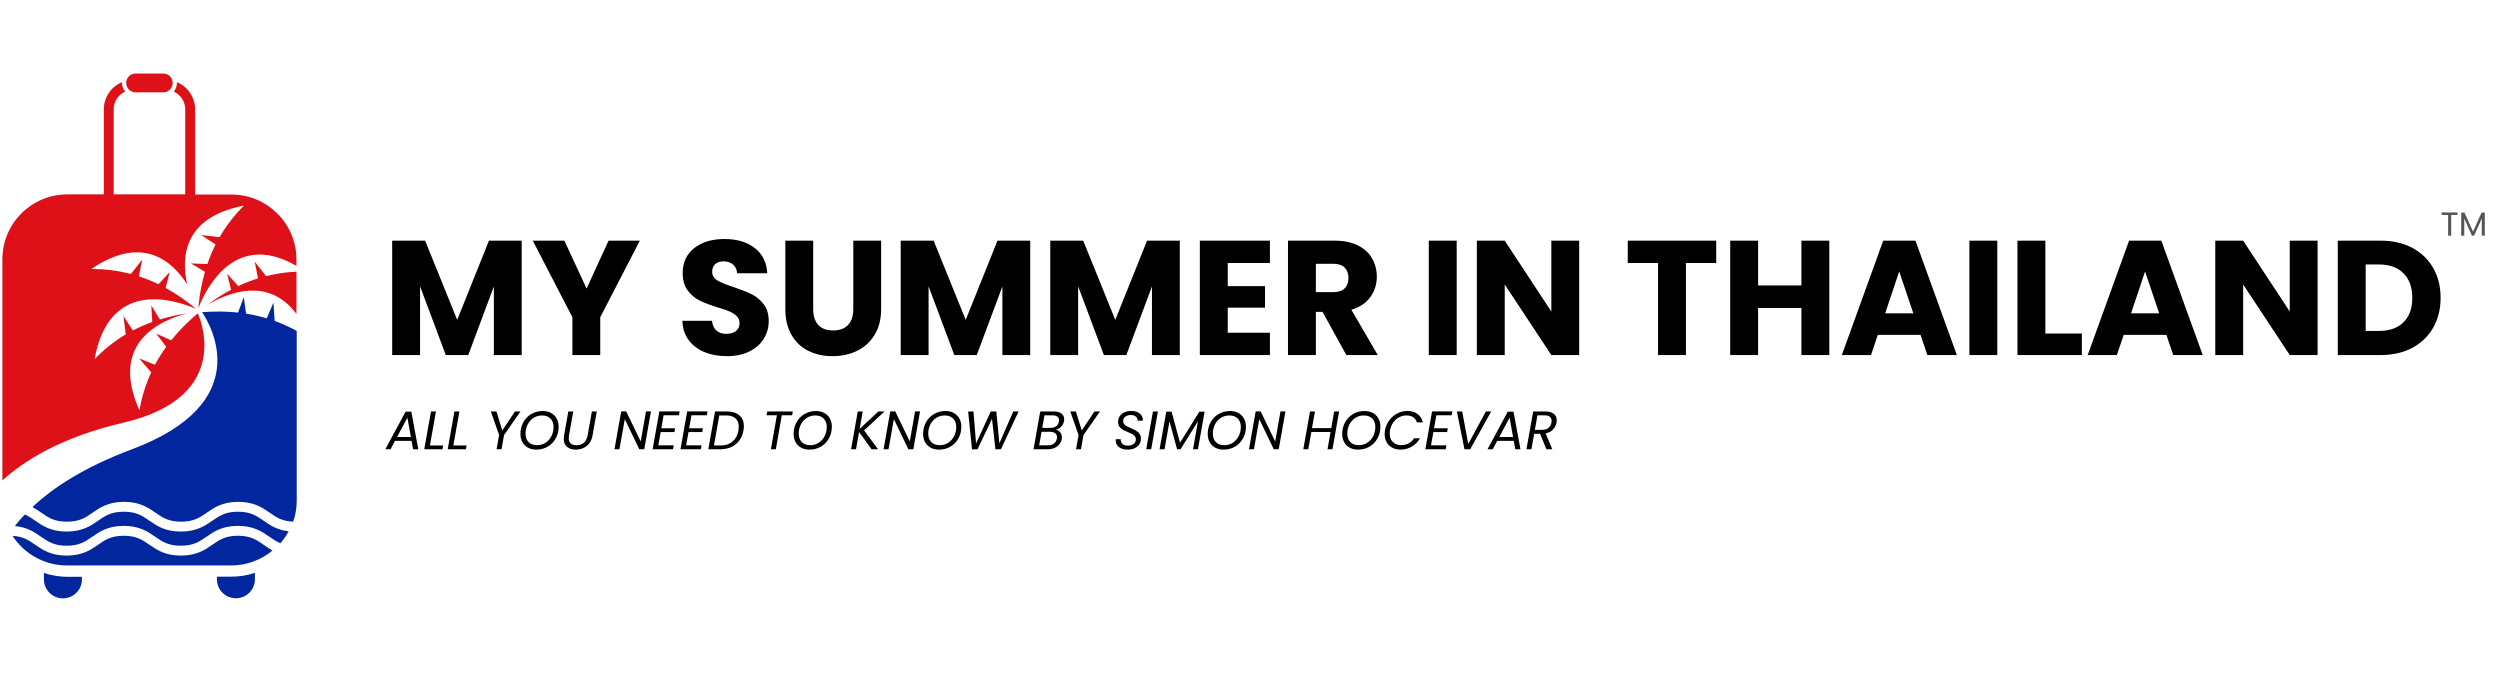 <svg xmlns="http://www.w3.org/2000/svg" xmlns:xlink="http://www.w3.org/1999/xlink" width="1300" viewBox="0 0 974.88 262.5" height="350" preserveAspectRatio="xMidYMid meet"><defs><g></g><clipPath id="3106920165"><path d="M 80 102 L 115.93 102 L 115.93 123 L 80 123 Z M 80 102 " clip-rule="nonzero"></path></clipPath><clipPath id="4fa9cdc503"><path d="M 0.867 32 L 115.93 32 L 115.93 188 L 0.867 188 Z M 0.867 32 " clip-rule="nonzero"></path></clipPath><clipPath id="70af5e385e"><path d="M 12 115 L 115.93 115 L 115.93 204 L 12 204 Z M 12 115 " clip-rule="nonzero"></path></clipPath><clipPath id="c39b71ebb2"><path d="M 49 28.645 L 68 28.645 L 68 37 L 49 37 Z M 49 28.645 " clip-rule="nonzero"></path></clipPath><clipPath id="e23cbf4ce3"><path d="M 17 223 L 32 223 L 32 233.453 L 17 233.453 Z M 17 223 " clip-rule="nonzero"></path></clipPath><clipPath id="f0b53121bb"><path d="M 84 223 L 100 223 L 100 233.453 L 84 233.453 Z M 84 223 " clip-rule="nonzero"></path></clipPath></defs><g clip-path="url(#3106920165)"><path fill="#de1018" d="M 115.559 122.445 L 115.559 105.953 C 111.633 106.133 107.672 106.68 103.715 107.695 L 99.281 102.027 L 100.555 108.566 C 98.012 109.367 95.43 110.348 92.852 111.582 L 88.527 106.785 L 90.055 113 C 86.965 114.633 83.879 116.598 80.754 118.922 C 88.457 114.344 104.512 107.551 115.559 122.445 Z M 115.559 122.445 " fill-opacity="1" fill-rule="nonzero"></path></g><g clip-path="url(#4fa9cdc503)"><path fill="#de1018" d="M 77.086 122.191 C 73.016 125.641 69.566 129.129 66.695 132.727 L 60.844 130.109 L 64.77 135.234 C 63.098 137.559 61.645 139.883 60.375 142.242 L 54.16 139.773 L 58.922 145.188 C 56.668 150.055 55.215 154.996 54.305 160.008 C 42.391 133.379 62.844 124.77 73.051 122.191 C 69.203 122.773 65.605 123.57 62.297 124.59 L 58.957 119.141 L 59.32 125.57 C 56.633 126.551 54.125 127.641 51.762 128.875 L 48.094 123.281 L 48.965 130.402 C 44.352 133.16 40.355 136.43 36.832 140.062 C 42.465 108.496 68.219 116.922 76.176 120.375 C 76.141 120.336 76.141 120.266 76.105 120.191 C 72.215 116.996 68.367 114.418 64.551 112.309 L 66.113 106.098 L 61.754 110.855 C 59.176 109.621 56.633 108.605 54.09 107.77 L 55.434 101.23 L 50.965 106.859 C 45.77 105.48 40.648 104.898 35.562 104.898 C 55.324 91.492 66.984 101.555 72.941 110.93 C 70.508 100.102 71.598 84.699 95.066 80.195 C 91.473 83.789 88.273 87.824 85.586 92.473 L 78.43 91.676 L 84.023 95.344 C 82.824 97.742 81.734 100.246 80.828 102.973 L 74.359 102.719 L 79.883 105.988 C 78.684 110.164 77.773 114.742 77.301 119.758 C 77.34 119.828 77.34 119.867 77.375 119.938 C 80.426 112.238 91.688 89.859 115.559 103.699 L 115.559 101.23 C 115.559 87.242 104.223 75.871 90.199 75.871 L 76.031 75.871 L 76.031 42.629 C 76.031 37.871 73.09 33.766 68.945 32.059 C 68.945 32.133 68.945 32.242 68.945 32.312 C 68.945 33.621 68.473 34.785 67.711 35.727 C 70.328 36.926 72.18 39.578 72.18 42.629 L 72.18 75.797 L 44.281 75.797 L 44.281 42.629 C 44.281 39.543 46.098 36.926 48.75 35.727 C 47.984 34.82 47.512 33.621 47.512 32.312 C 47.512 32.242 47.512 32.133 47.512 32.059 C 43.371 33.766 40.43 37.871 40.43 42.629 L 40.43 75.797 L 26.262 75.797 C 12.203 75.797 0.867 87.133 0.867 101.156 L 0.867 187.363 C 9.004 179.953 23.535 170.543 47.914 164.875 C 92.488 154.598 77.086 122.191 77.086 122.191 Z M 77.086 122.191 " fill-opacity="1" fill-rule="nonzero"></path></g><path fill="#02269e" d="M 102.77 203.094 C 100.043 201.207 97.719 199.57 92.742 199.57 C 87.801 199.57 85.441 201.207 82.715 203.094 C 79.883 205.055 76.648 207.309 70.473 207.309 C 64.297 207.309 61.102 205.055 58.23 203.094 C 55.504 201.207 53.18 199.57 48.203 199.57 C 43.262 199.57 40.902 201.207 38.176 203.094 C 35.344 205.055 32.109 207.309 25.934 207.309 C 19.758 207.309 16.562 205.055 13.691 203.094 C 12.348 202.148 11.113 201.277 9.586 200.66 C 8.133 202.188 6.859 203.711 5.734 205.164 C 10.602 205.602 13.398 207.562 15.906 209.309 C 18.633 211.195 20.957 212.832 25.934 212.832 C 30.91 212.832 33.234 211.195 35.961 209.309 C 38.793 207.344 42.027 205.094 48.203 205.094 C 54.379 205.094 57.574 207.344 60.445 209.309 C 63.172 211.195 65.496 212.832 70.473 212.832 C 75.414 212.832 77.773 211.195 80.5 209.309 C 83.332 207.344 86.566 205.094 92.742 205.094 C 98.918 205.094 102.113 207.344 104.984 209.309 C 106.402 210.289 107.672 211.195 109.309 211.852 C 110.543 210.434 111.633 208.871 112.504 207.199 C 107.926 206.691 105.203 204.801 102.77 203.094 Z M 102.77 203.094 " fill-opacity="1" fill-rule="nonzero"></path><g clip-path="url(#70af5e385e)"><path fill="#02269e" d="M 107.055 125.168 L 106.582 118.012 L 103.969 124.152 C 101.426 123.391 98.738 122.773 95.902 122.301 L 95.031 115.906 L 92.777 121.898 C 88.457 121.426 83.77 121.355 78.754 121.754 C 82.387 127.168 99.645 157.176 51.363 175.23 C 32.727 182.207 20.559 190.234 12.602 197.754 C 13.871 198.445 15 199.207 16.016 199.934 C 18.742 201.824 21.066 203.457 26.043 203.457 C 31.02 203.457 33.344 201.824 36.07 199.934 C 38.902 197.973 42.137 195.719 48.312 195.719 C 54.488 195.719 57.684 197.973 60.555 199.934 C 63.281 201.824 65.605 203.457 70.582 203.457 C 75.523 203.457 77.883 201.824 80.609 199.934 C 83.441 197.973 86.676 195.719 92.852 195.719 C 99.027 195.719 102.223 197.973 105.094 199.934 C 107.637 201.715 109.891 203.277 114.285 203.457 C 115.195 200.879 115.664 198.082 115.664 195.176 L 115.664 129.055 C 112.867 127.566 110.07 126.258 107.055 125.168 Z M 107.055 125.168 " fill-opacity="1" fill-rule="nonzero"></path></g><path fill="#02269e" d="M 102.77 212.469 C 100.043 210.578 97.719 208.945 92.742 208.945 C 87.801 208.945 85.441 210.578 82.715 212.469 C 79.883 214.43 76.648 216.68 70.473 216.68 C 64.297 216.68 61.102 214.43 58.23 212.469 C 55.504 210.578 53.18 208.945 48.203 208.945 C 43.262 208.945 40.902 210.578 38.176 212.469 C 35.344 214.43 32.109 216.68 25.934 216.68 C 19.758 216.68 16.562 214.43 13.691 212.469 C 11.184 210.723 9.004 209.199 4.828 208.98 C 9.332 215.918 17.18 220.531 26.078 220.531 L 90.055 220.531 C 96.195 220.531 101.824 218.352 106.184 214.719 C 105.02 214.031 103.859 213.23 102.77 212.469 Z M 102.77 212.469 " fill-opacity="1" fill-rule="nonzero"></path><g clip-path="url(#c39b71ebb2)"><path fill="#de1018" d="M 52.816 36.02 L 63.605 36.02 C 65.641 36.02 67.277 34.383 67.277 32.348 C 67.277 30.316 65.641 28.68 63.605 28.68 L 52.816 28.68 C 50.781 28.68 49.148 30.316 49.148 32.348 C 49.148 34.348 50.781 36.02 52.816 36.02 Z M 52.816 36.02 " fill-opacity="1" fill-rule="nonzero"></path></g><g clip-path="url(#e23cbf4ce3)"><path fill="#02269e" d="M 17.07 223.438 L 17.07 225.945 C 17.07 230.051 20.375 233.355 24.48 233.355 C 28.586 233.355 31.891 230.051 31.891 225.945 L 31.891 224.965 L 26.223 224.965 C 23.027 224.93 19.938 224.418 17.07 223.438 Z M 17.07 223.438 " fill-opacity="1" fill-rule="nonzero"></path></g><g clip-path="url(#f0b53121bb)"><path fill="#02269e" d="M 84.531 224.93 L 84.531 225.91 C 84.531 230.016 87.836 233.32 91.941 233.32 C 96.047 233.32 99.355 230.016 99.355 225.91 L 99.355 223.402 C 96.484 224.383 93.395 224.891 90.199 224.891 L 84.531 224.891 Z M 84.531 224.93 " fill-opacity="1" fill-rule="nonzero"></path></g><g fill="#000000" fill-opacity="1"><g transform="translate(148.951, 138.468)"><g><path d="M 54.453 -44.609 L 54.453 0 L 43.594 0 L 43.594 -26.75 L 33.609 0 L 24.844 0 L 14.812 -26.812 L 14.812 0 L 3.938 0 L 3.938 -44.609 L 16.781 -44.609 L 29.297 -13.719 L 41.688 -44.609 Z M 54.453 -44.609 "></path></g></g></g><g fill="#000000" fill-opacity="1"><g transform="translate(207.285, 138.468)"><g><path d="M 42.188 -44.609 L 26.75 -14.75 L 26.75 0 L 15.891 0 L 15.891 -14.75 L 0.438 -44.609 L 12.766 -44.609 L 21.422 -25.922 L 30 -44.609 Z M 42.188 -44.609 "></path></g></g></g><g fill="#000000" fill-opacity="1"><g transform="translate(249.923, 138.468)"><g></g></g></g><g fill="#000000" fill-opacity="1"><g transform="translate(263.395, 138.468)"><g><path d="M 20.078 0.438 C 16.816 0.438 13.895 -0.086 11.312 -1.141 C 8.727 -2.203 6.66 -3.77 5.109 -5.844 C 3.566 -7.914 2.754 -10.414 2.672 -13.344 L 14.234 -13.344 C 14.398 -11.688 14.969 -10.426 15.938 -9.562 C 16.914 -8.695 18.191 -8.266 19.766 -8.266 C 21.367 -8.266 22.633 -8.633 23.562 -9.375 C 24.5 -10.113 24.969 -11.141 24.969 -12.453 C 24.969 -13.555 24.598 -14.469 23.859 -15.188 C 23.117 -15.906 22.207 -16.5 21.125 -16.969 C 20.051 -17.438 18.516 -17.969 16.516 -18.562 C 13.641 -19.445 11.289 -20.332 9.469 -21.219 C 7.645 -22.113 6.078 -23.426 4.766 -25.156 C 3.453 -26.895 2.797 -29.164 2.797 -31.969 C 2.797 -36.113 4.297 -39.363 7.297 -41.719 C 10.305 -44.07 14.227 -45.25 19.062 -45.25 C 23.977 -45.25 27.938 -44.07 30.938 -41.719 C 33.945 -39.363 35.562 -36.094 35.781 -31.906 L 24.016 -31.906 C 23.93 -33.344 23.398 -34.473 22.422 -35.297 C 21.453 -36.129 20.207 -36.547 18.688 -36.547 C 17.375 -36.547 16.312 -36.191 15.5 -35.484 C 14.695 -34.785 14.297 -33.781 14.297 -32.469 C 14.297 -31.031 14.973 -29.906 16.328 -29.094 C 17.68 -28.289 19.801 -27.426 22.688 -26.5 C 25.562 -25.52 27.898 -24.586 29.703 -23.703 C 31.504 -22.816 33.062 -21.523 34.375 -19.828 C 35.688 -18.129 36.344 -15.945 36.344 -13.281 C 36.344 -10.738 35.695 -8.426 34.406 -6.344 C 33.113 -4.27 31.238 -2.617 28.781 -1.391 C 26.32 -0.172 23.422 0.438 20.078 0.438 Z M 20.078 0.438 "></path></g></g></g><g fill="#000000" fill-opacity="1"><g transform="translate(302.475, 138.468)"><g><path d="M 14.609 -44.609 L 14.609 -17.922 C 14.609 -15.254 15.266 -13.195 16.578 -11.75 C 17.898 -10.312 19.832 -9.594 22.375 -9.594 C 24.914 -9.594 26.863 -10.312 28.219 -11.75 C 29.57 -13.195 30.25 -15.254 30.25 -17.922 L 30.25 -44.609 L 41.109 -44.609 L 41.109 -17.984 C 41.109 -14.004 40.258 -10.633 38.562 -7.875 C 36.875 -5.125 34.598 -3.051 31.734 -1.656 C 28.879 -0.258 25.691 0.438 22.172 0.438 C 18.66 0.438 15.516 -0.25 12.734 -1.625 C 9.961 -3 7.77 -5.07 6.156 -7.844 C 4.551 -10.625 3.75 -14.004 3.75 -17.984 L 3.75 -44.609 Z M 14.609 -44.609 "></path></g></g></g><g fill="#000000" fill-opacity="1"><g transform="translate(347.273, 138.468)"><g><path d="M 54.453 -44.609 L 54.453 0 L 43.594 0 L 43.594 -26.75 L 33.609 0 L 24.844 0 L 14.812 -26.812 L 14.812 0 L 3.938 0 L 3.938 -44.609 L 16.781 -44.609 L 29.297 -13.719 L 41.688 -44.609 Z M 54.453 -44.609 "></path></g></g></g><g fill="#000000" fill-opacity="1"><g transform="translate(405.607, 138.468)"><g><path d="M 54.453 -44.609 L 54.453 0 L 43.594 0 L 43.594 -26.75 L 33.609 0 L 24.844 0 L 14.812 -26.812 L 14.812 0 L 3.938 0 L 3.938 -44.609 L 16.781 -44.609 L 29.297 -13.719 L 41.688 -44.609 Z M 54.453 -44.609 "></path></g></g></g><g fill="#000000" fill-opacity="1"><g transform="translate(463.941, 138.468)"><g><path d="M 14.812 -35.906 L 14.812 -26.875 L 29.359 -26.875 L 29.359 -18.484 L 14.812 -18.484 L 14.812 -8.703 L 31.266 -8.703 L 31.266 0 L 3.938 0 L 3.938 -44.609 L 31.266 -44.609 L 31.266 -35.906 Z M 14.812 -35.906 "></path></g></g></g><g fill="#000000" fill-opacity="1"><g transform="translate(498.318, 138.468)"><g><path d="M 26.688 0 L 17.406 -16.844 L 14.812 -16.844 L 14.812 0 L 3.938 0 L 3.938 -44.609 L 22.172 -44.609 C 25.691 -44.609 28.691 -43.992 31.172 -42.766 C 33.648 -41.535 35.504 -39.848 36.734 -37.703 C 37.961 -35.566 38.578 -33.188 38.578 -30.562 C 38.578 -27.602 37.738 -24.957 36.062 -22.625 C 34.383 -20.289 31.914 -18.641 28.656 -17.672 L 38.953 0 Z M 14.812 -24.531 L 21.547 -24.531 C 23.535 -24.531 25.023 -25.016 26.016 -25.984 C 27.016 -26.961 27.516 -28.344 27.516 -30.125 C 27.516 -31.812 27.016 -33.145 26.016 -34.125 C 25.023 -35.102 23.535 -35.594 21.547 -35.594 L 14.812 -35.594 Z M 14.812 -24.531 "></path></g></g></g><g fill="#000000" fill-opacity="1"><g transform="translate(539.749, 138.468)"><g></g></g></g><g fill="#000000" fill-opacity="1"><g transform="translate(553.231, 138.468)"><g><path d="M 14.812 -44.609 L 14.812 0 L 3.938 0 L 3.938 -44.609 Z M 14.812 -44.609 "></path></g></g></g><g fill="#000000" fill-opacity="1"><g transform="translate(571.976, 138.468)"><g><path d="M 43.844 0 L 32.984 0 L 14.812 -27.516 L 14.812 0 L 3.938 0 L 3.938 -44.609 L 14.812 -44.609 L 32.984 -16.969 L 32.984 -44.609 L 43.844 -44.609 Z M 43.844 0 "></path></g></g></g><g fill="#000000" fill-opacity="1"><g transform="translate(619.762, 138.468)"><g></g></g></g><g fill="#000000" fill-opacity="1"><g transform="translate(633.233, 138.468)"><g><path d="M 36.031 -44.609 L 36.031 -35.906 L 24.219 -35.906 L 24.219 0 L 13.344 0 L 13.344 -35.906 L 1.531 -35.906 L 1.531 -44.609 Z M 36.031 -44.609 "></path></g></g></g><g fill="#000000" fill-opacity="1"><g transform="translate(670.788, 138.468)"><g><path d="M 42.578 -44.609 L 42.578 0 L 31.703 0 L 31.703 -18.359 L 14.812 -18.359 L 14.812 0 L 3.938 0 L 3.938 -44.609 L 14.812 -44.609 L 14.812 -27.141 L 31.703 -27.141 L 31.703 -44.609 Z M 42.578 -44.609 "></path></g></g></g><g fill="#000000" fill-opacity="1"><g transform="translate(717.239, 138.468)"><g><path d="M 31.703 -7.875 L 15.062 -7.875 L 12.391 0 L 1.016 0 L 17.156 -44.609 L 29.734 -44.609 L 45.875 0 L 34.375 0 Z M 28.906 -16.266 L 23.391 -32.594 L 17.922 -16.266 Z M 28.906 -16.266 "></path></g></g></g><g fill="#000000" fill-opacity="1"><g transform="translate(764.071, 138.468)"><g><path d="M 14.812 -44.609 L 14.812 0 L 3.938 0 L 3.938 -44.609 Z M 14.812 -44.609 "></path></g></g></g><g fill="#000000" fill-opacity="1"><g transform="translate(782.816, 138.468)"><g><path d="M 14.812 -8.391 L 29.047 -8.391 L 29.047 0 L 3.938 0 L 3.938 -44.609 L 14.812 -44.609 Z M 14.812 -8.391 "></path></g></g></g><g fill="#000000" fill-opacity="1"><g transform="translate(813.127, 138.468)"><g><path d="M 31.703 -7.875 L 15.062 -7.875 L 12.391 0 L 1.016 0 L 17.156 -44.609 L 29.734 -44.609 L 45.875 0 L 34.375 0 Z M 28.906 -16.266 L 23.391 -32.594 L 17.922 -16.266 Z M 28.906 -16.266 "></path></g></g></g><g fill="#000000" fill-opacity="1"><g transform="translate(859.959, 138.468)"><g><path d="M 43.844 0 L 32.984 0 L 14.812 -27.516 L 14.812 0 L 3.938 0 L 3.938 -44.609 L 14.812 -44.609 L 32.984 -16.969 L 32.984 -44.609 L 43.844 -44.609 Z M 43.844 0 "></path></g></g></g><g fill="#000000" fill-opacity="1"><g transform="translate(907.745, 138.468)"><g><path d="M 20.656 -44.609 C 25.352 -44.609 29.457 -43.676 32.969 -41.812 C 36.488 -39.945 39.211 -37.328 41.141 -33.953 C 43.066 -30.586 44.031 -26.707 44.031 -22.312 C 44.031 -17.945 43.066 -14.066 41.141 -10.672 C 39.211 -7.285 36.477 -4.66 32.938 -2.797 C 29.406 -0.93 25.312 0 20.656 0 L 3.938 0 L 3.938 -44.609 Z M 19.953 -9.406 C 24.066 -9.406 27.266 -10.523 29.547 -12.766 C 31.836 -15.016 32.984 -18.195 32.984 -22.312 C 32.984 -26.414 31.836 -29.609 29.547 -31.891 C 27.266 -34.18 24.066 -35.328 19.953 -35.328 L 14.812 -35.328 L 14.812 -9.406 Z M 19.953 -9.406 "></path></g></g></g><g fill="#000000" fill-opacity="1"><g transform="translate(150.588, 175.216)"><g><path d="M 9.859 -3.281 L 3.406 -3.281 L 1.656 0 L -0.375 0 L 7.531 -14.672 L 9.766 -14.672 L 12.484 0 L 10.453 0 Z M 9.594 -4.781 L 8.234 -12.328 L 4.219 -4.781 Z M 9.594 -4.781 "></path></g></g></g><g fill="#000000" fill-opacity="1"><g transform="translate(164.854, 175.216)"><g><path d="M 2.75 -1.484 L 7.922 -1.484 L 7.641 0 L 0.547 0 L 3.172 -14.75 L 5.109 -14.75 Z M 2.75 -1.484 "></path></g></g></g><g fill="#000000" fill-opacity="1"><g transform="translate(173.998, 175.216)"><g><path d="M 2.75 -1.484 L 7.922 -1.484 L 7.641 0 L 0.547 0 L 3.172 -14.75 L 5.109 -14.75 Z M 2.75 -1.484 "></path></g></g></g><g fill="#000000" fill-opacity="1"><g transform="translate(183.141, 175.216)"><g></g></g></g><g fill="#000000" fill-opacity="1"><g transform="translate(189.449, 175.216)"><g><path d="M 13.5 -14.75 L 7.078 -5.562 L 6.078 0 L 4.156 0 L 5.141 -5.562 L 1.922 -14.75 L 4.094 -14.75 L 6.391 -7.328 L 11.328 -14.75 Z M 13.5 -14.75 "></path></g></g></g><g fill="#000000" fill-opacity="1"><g transform="translate(201.81, 175.216)"><g><path d="M 7.281 0.141 C 6.051 0.141 4.969 -0.113 4.031 -0.625 C 3.102 -1.133 2.379 -1.852 1.859 -2.781 C 1.348 -3.719 1.094 -4.785 1.094 -5.984 C 1.094 -7.648 1.469 -9.164 2.219 -10.531 C 2.977 -11.895 4.02 -12.969 5.344 -13.75 C 6.676 -14.531 8.16 -14.922 9.797 -14.922 C 11.047 -14.922 12.141 -14.66 13.078 -14.141 C 14.016 -13.629 14.734 -12.91 15.234 -11.984 C 15.742 -11.066 16 -10.008 16 -8.812 C 16 -7.125 15.617 -5.598 14.859 -4.234 C 14.109 -2.879 13.07 -1.812 11.75 -1.031 C 10.426 -0.25 8.938 0.141 7.281 0.141 Z M 7.562 -1.594 C 8.801 -1.594 9.91 -1.91 10.891 -2.547 C 11.867 -3.191 12.633 -4.055 13.188 -5.141 C 13.738 -6.234 14.016 -7.414 14.016 -8.688 C 14.016 -10.082 13.613 -11.18 12.812 -11.984 C 12.008 -12.785 10.914 -13.188 9.531 -13.188 C 8.289 -13.188 7.176 -12.863 6.188 -12.219 C 5.207 -11.582 4.445 -10.723 3.906 -9.641 C 3.363 -8.566 3.094 -7.395 3.094 -6.125 C 3.094 -4.719 3.488 -3.609 4.281 -2.797 C 5.082 -1.992 6.176 -1.594 7.562 -1.594 Z M 7.562 -1.594 "></path></g></g></g><g fill="#000000" fill-opacity="1"><g transform="translate(218.446, 175.216)"><g><path d="M 5.062 -14.75 L 3.406 -5.438 C 3.332 -5.02 3.297 -4.676 3.297 -4.406 C 3.297 -3.445 3.562 -2.734 4.094 -2.266 C 4.633 -1.797 5.383 -1.562 6.344 -1.562 C 7.488 -1.562 8.438 -1.883 9.188 -2.531 C 9.938 -3.176 10.43 -4.145 10.672 -5.438 L 12.328 -14.75 L 14.25 -14.75 L 12.594 -5.438 C 12.383 -4.207 11.957 -3.172 11.312 -2.328 C 10.676 -1.492 9.895 -0.875 8.969 -0.469 C 8.051 -0.062 7.07 0.141 6.031 0.141 C 4.633 0.141 3.504 -0.219 2.641 -0.938 C 1.785 -1.656 1.359 -2.711 1.359 -4.109 C 1.359 -4.535 1.398 -4.977 1.484 -5.438 L 3.141 -14.75 Z M 5.062 -14.75 "></path></g></g></g><g fill="#000000" fill-opacity="1"><g transform="translate(232.733, 175.216)"><g></g></g></g><g fill="#000000" fill-opacity="1"><g transform="translate(239.04, 175.216)"><g><path d="M 12.156 0 L 10.219 0 L 4.578 -11.75 L 2.484 0 L 0.547 0 L 3.172 -14.781 L 5.109 -14.781 L 10.781 -3.047 L 12.844 -14.781 L 14.781 -14.781 Z M 12.156 0 "></path></g></g></g><g fill="#000000" fill-opacity="1"><g transform="translate(253.92, 175.216)"><g><path d="M 4.828 -13.25 L 3.938 -8.188 L 9.297 -8.188 L 9.047 -6.719 L 3.688 -6.719 L 2.75 -1.531 L 8.766 -1.531 L 8.484 0 L 0.547 0 L 3.172 -14.781 L 11.094 -14.781 L 10.812 -13.25 Z M 4.828 -13.25 "></path></g></g></g><g fill="#000000" fill-opacity="1"><g transform="translate(264.778, 175.216)"><g><path d="M 4.828 -13.25 L 3.938 -8.188 L 9.297 -8.188 L 9.047 -6.719 L 3.688 -6.719 L 2.75 -1.531 L 8.766 -1.531 L 8.484 0 L 0.547 0 L 3.172 -14.781 L 11.094 -14.781 L 10.812 -13.25 Z M 4.828 -13.25 "></path></g></g></g><g fill="#000000" fill-opacity="1"><g transform="translate(275.636, 175.216)"><g><path d="M 7.766 -14.75 C 9.867 -14.75 11.504 -14.238 12.672 -13.219 C 13.836 -12.207 14.422 -10.801 14.422 -9 C 14.422 -8.438 14.367 -7.883 14.266 -7.344 C 14.004 -5.832 13.457 -4.52 12.625 -3.406 C 11.801 -2.301 10.75 -1.457 9.469 -0.875 C 8.195 -0.289 6.754 0 5.141 0 L 0.547 0 L 3.172 -14.75 Z M 5.422 -1.484 C 7.305 -1.484 8.844 -2 10.031 -3.031 C 11.219 -4.07 11.973 -5.508 12.297 -7.344 C 12.379 -7.852 12.422 -8.332 12.422 -8.781 C 12.422 -10.176 12.004 -11.258 11.172 -12.031 C 10.336 -12.801 9.113 -13.188 7.5 -13.188 L 4.828 -13.188 L 2.75 -1.484 Z M 5.422 -1.484 "></path></g></g></g><g fill="#000000" fill-opacity="1"><g transform="translate(290.6, 175.216)"><g></g></g></g><g fill="#000000" fill-opacity="1"><g transform="translate(296.907, 175.216)"><g><path d="M 12.234 -14.75 L 11.969 -13.25 L 7.938 -13.25 L 5.609 0 L 3.688 0 L 6.016 -13.25 L 1.984 -13.25 L 2.266 -14.75 Z M 12.234 -14.75 "></path></g></g></g><g fill="#000000" fill-opacity="1"><g transform="translate(308.358, 175.216)"><g><path d="M 7.281 0.141 C 6.051 0.141 4.969 -0.113 4.031 -0.625 C 3.102 -1.133 2.379 -1.852 1.859 -2.781 C 1.348 -3.719 1.094 -4.785 1.094 -5.984 C 1.094 -7.648 1.469 -9.164 2.219 -10.531 C 2.977 -11.895 4.02 -12.969 5.344 -13.75 C 6.676 -14.531 8.16 -14.922 9.797 -14.922 C 11.047 -14.922 12.141 -14.66 13.078 -14.141 C 14.016 -13.629 14.734 -12.91 15.234 -11.984 C 15.742 -11.066 16 -10.008 16 -8.812 C 16 -7.125 15.617 -5.598 14.859 -4.234 C 14.109 -2.879 13.07 -1.812 11.75 -1.031 C 10.426 -0.25 8.938 0.141 7.281 0.141 Z M 7.562 -1.594 C 8.801 -1.594 9.91 -1.91 10.891 -2.547 C 11.867 -3.191 12.633 -4.055 13.188 -5.141 C 13.738 -6.234 14.016 -7.414 14.016 -8.688 C 14.016 -10.082 13.613 -11.18 12.812 -11.984 C 12.008 -12.785 10.914 -13.188 9.531 -13.188 C 8.289 -13.188 7.176 -12.863 6.188 -12.219 C 5.207 -11.582 4.445 -10.723 3.906 -9.641 C 3.363 -8.566 3.094 -7.395 3.094 -6.125 C 3.094 -4.719 3.488 -3.609 4.281 -2.797 C 5.082 -1.992 6.176 -1.594 7.562 -1.594 Z M 7.562 -1.594 "></path></g></g></g><g fill="#000000" fill-opacity="1"><g transform="translate(324.994, 175.216)"><g></g></g></g><g fill="#000000" fill-opacity="1"><g transform="translate(331.302, 175.216)"><g><path d="M 5.625 -7.375 L 11.078 0 L 8.547 0 L 3.688 -6.734 L 2.484 0 L 0.547 0 L 3.172 -14.75 L 5.109 -14.75 L 3.891 -7.938 L 11.203 -14.75 L 13.609 -14.75 Z M 5.625 -7.375 "></path></g></g></g><g fill="#000000" fill-opacity="1"><g transform="translate(343.98, 175.216)"><g><path d="M 12.156 0 L 10.219 0 L 4.578 -11.75 L 2.484 0 L 0.547 0 L 3.172 -14.781 L 5.109 -14.781 L 10.781 -3.047 L 12.844 -14.781 L 14.781 -14.781 Z M 12.156 0 "></path></g></g></g><g fill="#000000" fill-opacity="1"><g transform="translate(358.859, 175.216)"><g><path d="M 7.281 0.141 C 6.051 0.141 4.969 -0.113 4.031 -0.625 C 3.102 -1.133 2.379 -1.852 1.859 -2.781 C 1.348 -3.719 1.094 -4.785 1.094 -5.984 C 1.094 -7.648 1.469 -9.164 2.219 -10.531 C 2.977 -11.895 4.02 -12.969 5.344 -13.75 C 6.676 -14.531 8.16 -14.922 9.797 -14.922 C 11.047 -14.922 12.141 -14.66 13.078 -14.141 C 14.016 -13.629 14.734 -12.91 15.234 -11.984 C 15.742 -11.066 16 -10.008 16 -8.812 C 16 -7.125 15.617 -5.598 14.859 -4.234 C 14.109 -2.879 13.07 -1.812 11.75 -1.031 C 10.426 -0.25 8.938 0.141 7.281 0.141 Z M 7.562 -1.594 C 8.801 -1.594 9.91 -1.91 10.891 -2.547 C 11.867 -3.191 12.633 -4.055 13.188 -5.141 C 13.738 -6.234 14.016 -7.414 14.016 -8.688 C 14.016 -10.082 13.613 -11.18 12.812 -11.984 C 12.008 -12.785 10.914 -13.188 9.531 -13.188 C 8.289 -13.188 7.176 -12.863 6.188 -12.219 C 5.207 -11.582 4.445 -10.723 3.906 -9.641 C 3.363 -8.566 3.094 -7.395 3.094 -6.125 C 3.094 -4.719 3.488 -3.609 4.281 -2.797 C 5.082 -1.992 6.176 -1.594 7.562 -1.594 Z M 7.562 -1.594 "></path></g></g></g><g fill="#000000" fill-opacity="1"><g transform="translate(375.496, 175.216)"><g><path d="M 21.703 -14.75 L 14.812 0 L 12.656 0 L 11.328 -11.875 L 5.688 0 L 3.531 0.016 L 2.016 -14.75 L 4.094 -14.75 L 5.109 -2.281 L 10.844 -14.75 L 13.016 -14.75 L 14.203 -2.328 L 19.625 -14.75 Z M 21.703 -14.75 "></path></g></g></g><g fill="#000000" fill-opacity="1"><g transform="translate(396.153, 175.216)"><g></g></g></g><g fill="#000000" fill-opacity="1"><g transform="translate(402.461, 175.216)"><g><path d="M 12.453 -11.016 C 12.297 -10.141 11.93 -9.414 11.359 -8.844 C 10.785 -8.27 10.086 -7.852 9.266 -7.594 C 9.961 -7.488 10.531 -7.156 10.969 -6.594 C 11.406 -6.039 11.625 -5.379 11.625 -4.609 C 11.625 -4.391 11.602 -4.172 11.562 -3.953 C 11.438 -3.211 11.129 -2.539 10.641 -1.938 C 10.148 -1.332 9.508 -0.859 8.719 -0.516 C 7.926 -0.172 7.039 0 6.062 0 L 0.547 0 L 3.172 -14.75 L 8.469 -14.75 C 9.789 -14.75 10.797 -14.469 11.484 -13.906 C 12.172 -13.344 12.516 -12.609 12.516 -11.703 C 12.516 -11.484 12.492 -11.254 12.453 -11.016 Z M 10.453 -10.781 C 10.484 -10.906 10.5 -11.082 10.5 -11.312 C 10.5 -11.914 10.285 -12.383 9.859 -12.719 C 9.441 -13.062 8.832 -13.234 8.031 -13.234 L 4.828 -13.234 L 3.953 -8.344 L 7.203 -8.344 C 8.086 -8.344 8.816 -8.555 9.391 -8.984 C 9.973 -9.422 10.328 -10.02 10.453 -10.781 Z M 9.656 -4.156 C 9.695 -4.352 9.719 -4.535 9.719 -4.703 C 9.719 -5.348 9.477 -5.859 9 -6.234 C 8.52 -6.617 7.863 -6.812 7.031 -6.812 L 3.688 -6.812 L 2.75 -1.531 L 6.156 -1.531 C 7.102 -1.531 7.883 -1.758 8.5 -2.219 C 9.125 -2.688 9.508 -3.332 9.656 -4.156 Z M 9.656 -4.156 "></path></g></g></g><g fill="#000000" fill-opacity="1"><g transform="translate(415.435, 175.216)"><g><path d="M 13.5 -14.75 L 7.078 -5.562 L 6.078 0 L 4.156 0 L 5.141 -5.562 L 1.922 -14.75 L 4.094 -14.75 L 6.391 -7.328 L 11.328 -14.75 Z M 13.5 -14.75 "></path></g></g></g><g fill="#000000" fill-opacity="1"><g transform="translate(427.796, 175.216)"><g></g></g></g><g fill="#000000" fill-opacity="1"><g transform="translate(434.104, 175.216)"><g><path d="M 5.594 0.141 C 4.219 0.141 3.102 -0.188 2.25 -0.844 C 1.395 -1.5 0.969 -2.375 0.969 -3.469 C 0.969 -3.688 0.977 -3.844 1 -3.938 L 2.906 -3.938 C 2.863 -3.25 3.07 -2.656 3.531 -2.156 C 4 -1.664 4.711 -1.422 5.672 -1.422 C 6.629 -1.422 7.391 -1.641 7.953 -2.078 C 8.523 -2.516 8.812 -3.129 8.812 -3.922 C 8.812 -4.398 8.672 -4.801 8.391 -5.125 C 8.117 -5.457 7.781 -5.734 7.375 -5.953 C 6.977 -6.172 6.43 -6.414 5.734 -6.688 C 4.891 -7.031 4.207 -7.348 3.688 -7.641 C 3.176 -7.941 2.742 -8.344 2.391 -8.844 C 2.035 -9.352 1.875 -10 1.906 -10.781 C 1.906 -11.594 2.125 -12.316 2.562 -12.953 C 3 -13.586 3.602 -14.078 4.375 -14.422 C 5.145 -14.773 6.023 -14.953 7.016 -14.953 C 7.973 -14.953 8.801 -14.785 9.5 -14.453 C 10.195 -14.129 10.723 -13.676 11.078 -13.094 C 11.43 -12.52 11.582 -11.875 11.531 -11.156 L 9.531 -11.156 C 9.551 -11.52 9.469 -11.867 9.281 -12.203 C 9.094 -12.547 8.797 -12.82 8.391 -13.031 C 7.992 -13.25 7.5 -13.359 6.906 -13.359 C 5.988 -13.359 5.25 -13.141 4.688 -12.703 C 4.133 -12.273 3.859 -11.691 3.859 -10.953 C 3.859 -10.516 3.988 -10.133 4.25 -9.812 C 4.508 -9.5 4.836 -9.234 5.234 -9.016 C 5.629 -8.797 6.172 -8.535 6.859 -8.234 C 7.691 -7.879 8.375 -7.551 8.906 -7.25 C 9.438 -6.945 9.883 -6.539 10.25 -6.031 C 10.613 -5.52 10.797 -4.883 10.797 -4.125 C 10.797 -3.312 10.582 -2.582 10.156 -1.938 C 9.738 -1.289 9.133 -0.781 8.344 -0.406 C 7.551 -0.039 6.633 0.141 5.594 0.141 Z M 5.594 0.141 "></path></g></g></g><g fill="#000000" fill-opacity="1"><g transform="translate(446.422, 175.216)"><g><path d="M 5.109 -14.75 L 2.484 0 L 0.547 0 L 3.172 -14.75 Z M 5.109 -14.75 "></path></g></g></g><g fill="#000000" fill-opacity="1"><g transform="translate(451.629, 175.216)"><g><path d="M 18.109 -14.656 L 15.516 0 L 13.594 0 L 15.516 -10.922 L 8.719 0 L 7.375 0 L 4.406 -10.875 L 2.484 0 L 0.547 0 L 3.156 -14.656 L 5.234 -14.656 L 8.516 -2.547 L 16.047 -14.656 Z M 18.109 -14.656 "></path></g></g></g><g fill="#000000" fill-opacity="1"><g transform="translate(469.853, 175.216)"><g><path d="M 7.281 0.141 C 6.051 0.141 4.969 -0.113 4.031 -0.625 C 3.102 -1.133 2.379 -1.852 1.859 -2.781 C 1.348 -3.719 1.094 -4.785 1.094 -5.984 C 1.094 -7.648 1.469 -9.164 2.219 -10.531 C 2.977 -11.895 4.02 -12.969 5.344 -13.75 C 6.676 -14.531 8.16 -14.922 9.797 -14.922 C 11.047 -14.922 12.141 -14.66 13.078 -14.141 C 14.016 -13.629 14.734 -12.91 15.234 -11.984 C 15.742 -11.066 16 -10.008 16 -8.812 C 16 -7.125 15.617 -5.598 14.859 -4.234 C 14.109 -2.879 13.07 -1.812 11.75 -1.031 C 10.426 -0.25 8.938 0.141 7.281 0.141 Z M 7.562 -1.594 C 8.801 -1.594 9.91 -1.91 10.891 -2.547 C 11.867 -3.191 12.633 -4.055 13.188 -5.141 C 13.738 -6.234 14.016 -7.414 14.016 -8.688 C 14.016 -10.082 13.613 -11.18 12.812 -11.984 C 12.008 -12.785 10.914 -13.188 9.531 -13.188 C 8.289 -13.188 7.176 -12.863 6.188 -12.219 C 5.207 -11.582 4.445 -10.723 3.906 -9.641 C 3.363 -8.566 3.094 -7.395 3.094 -6.125 C 3.094 -4.719 3.488 -3.609 4.281 -2.797 C 5.082 -1.992 6.176 -1.594 7.562 -1.594 Z M 7.562 -1.594 "></path></g></g></g><g fill="#000000" fill-opacity="1"><g transform="translate(486.489, 175.216)"><g><path d="M 12.156 0 L 10.219 0 L 4.578 -11.75 L 2.484 0 L 0.547 0 L 3.172 -14.781 L 5.109 -14.781 L 10.781 -3.047 L 12.844 -14.781 L 14.781 -14.781 Z M 12.156 0 "></path></g></g></g><g fill="#000000" fill-opacity="1"><g transform="translate(501.368, 175.216)"><g></g></g></g><g fill="#000000" fill-opacity="1"><g transform="translate(507.676, 175.216)"><g><path d="M 14.531 -14.75 L 11.922 0 L 10 0 L 11.172 -6.734 L 3.688 -6.734 L 2.484 0 L 0.547 0 L 3.172 -14.75 L 5.109 -14.75 L 3.938 -8.234 L 11.453 -8.234 L 12.594 -14.75 Z M 14.531 -14.75 "></path></g></g></g><g fill="#000000" fill-opacity="1"><g transform="translate(522.301, 175.216)"><g><path d="M 7.281 0.141 C 6.051 0.141 4.969 -0.113 4.031 -0.625 C 3.102 -1.133 2.379 -1.852 1.859 -2.781 C 1.348 -3.719 1.094 -4.785 1.094 -5.984 C 1.094 -7.648 1.469 -9.164 2.219 -10.531 C 2.977 -11.895 4.02 -12.969 5.344 -13.75 C 6.676 -14.531 8.16 -14.922 9.797 -14.922 C 11.047 -14.922 12.141 -14.66 13.078 -14.141 C 14.016 -13.629 14.734 -12.91 15.234 -11.984 C 15.742 -11.066 16 -10.008 16 -8.812 C 16 -7.125 15.617 -5.598 14.859 -4.234 C 14.109 -2.879 13.07 -1.812 11.75 -1.031 C 10.426 -0.25 8.938 0.141 7.281 0.141 Z M 7.562 -1.594 C 8.801 -1.594 9.91 -1.91 10.891 -2.547 C 11.867 -3.191 12.633 -4.055 13.188 -5.141 C 13.738 -6.234 14.016 -7.414 14.016 -8.688 C 14.016 -10.082 13.613 -11.18 12.812 -11.984 C 12.008 -12.785 10.914 -13.188 9.531 -13.188 C 8.289 -13.188 7.176 -12.863 6.188 -12.219 C 5.207 -11.582 4.445 -10.723 3.906 -9.641 C 3.363 -8.566 3.094 -7.395 3.094 -6.125 C 3.094 -4.719 3.488 -3.609 4.281 -2.797 C 5.082 -1.992 6.176 -1.594 7.562 -1.594 Z M 7.562 -1.594 "></path></g></g></g><g fill="#000000" fill-opacity="1"><g transform="translate(538.938, 175.216)"><g><path d="M 1.141 -7.391 C 1.398 -8.828 1.957 -10.117 2.812 -11.266 C 3.664 -12.422 4.707 -13.32 5.938 -13.969 C 7.176 -14.625 8.473 -14.953 9.828 -14.953 C 11.43 -14.953 12.766 -14.562 13.828 -13.781 C 14.898 -13.008 15.594 -11.91 15.906 -10.484 L 13.594 -10.484 C 13.344 -11.336 12.867 -12 12.172 -12.469 C 11.484 -12.945 10.602 -13.188 9.531 -13.188 C 8.5 -13.188 7.535 -12.945 6.641 -12.469 C 5.742 -12 4.984 -11.32 4.359 -10.438 C 3.742 -9.562 3.328 -8.547 3.109 -7.391 C 3.035 -7.023 3 -6.602 3 -6.125 C 3 -4.738 3.406 -3.641 4.219 -2.828 C 5.031 -2.016 6.113 -1.609 7.469 -1.609 C 8.539 -1.609 9.508 -1.836 10.375 -2.297 C 11.238 -2.766 11.941 -3.43 12.484 -4.297 L 14.797 -4.297 C 13.992 -2.891 12.926 -1.801 11.594 -1.031 C 10.258 -0.258 8.785 0.125 7.172 0.125 C 5.973 0.125 4.906 -0.125 3.969 -0.625 C 3.039 -1.125 2.316 -1.828 1.797 -2.734 C 1.273 -3.648 1.016 -4.703 1.016 -5.891 C 1.016 -6.379 1.055 -6.879 1.141 -7.391 Z M 1.141 -7.391 "></path></g></g></g><g fill="#000000" fill-opacity="1"><g transform="translate(555.278, 175.216)"><g><path d="M 4.828 -13.25 L 3.938 -8.188 L 9.297 -8.188 L 9.047 -6.719 L 3.688 -6.719 L 2.75 -1.531 L 8.766 -1.531 L 8.484 0 L 0.547 0 L 3.172 -14.781 L 11.094 -14.781 L 10.812 -13.25 Z M 4.828 -13.25 "></path></g></g></g><g fill="#000000" fill-opacity="1"><g transform="translate(566.136, 175.216)"><g><path d="M 4.062 -14.75 L 6.422 -2.078 L 13.297 -14.75 L 15.375 -14.75 L 7.172 0 L 4.953 0 L 1.984 -14.75 Z M 4.062 -14.75 "></path></g></g></g><g fill="#000000" fill-opacity="1"><g transform="translate(580.444, 175.216)"><g><path d="M 9.859 -3.281 L 3.406 -3.281 L 1.656 0 L -0.375 0 L 7.531 -14.672 L 9.766 -14.672 L 12.484 0 L 10.453 0 Z M 9.594 -4.781 L 8.234 -12.328 L 4.219 -4.781 Z M 9.594 -4.781 "></path></g></g></g><g fill="#000000" fill-opacity="1"><g transform="translate(594.709, 175.216)"><g><path d="M 7.922 -14.75 C 9.391 -14.75 10.492 -14.43 11.234 -13.797 C 11.984 -13.16 12.359 -12.316 12.359 -11.266 C 12.359 -11.098 12.332 -10.816 12.281 -10.422 C 12.094 -9.398 11.641 -8.5 10.922 -7.719 C 10.203 -6.945 9.238 -6.438 8.031 -6.188 L 10.625 0 L 8.328 0 L 5.859 -6.031 L 3.562 -6.031 L 2.484 0 L 0.547 0 L 3.172 -14.75 Z M 10.297 -10.422 C 10.336 -10.672 10.359 -10.898 10.359 -11.109 C 10.359 -11.785 10.133 -12.305 9.688 -12.672 C 9.238 -13.047 8.555 -13.234 7.641 -13.234 L 4.828 -13.234 L 3.828 -7.578 L 6.672 -7.578 C 7.711 -7.578 8.535 -7.832 9.141 -8.344 C 9.754 -8.863 10.141 -9.555 10.297 -10.422 Z M 10.297 -10.422 "></path></g></g></g><g fill="#545454" fill-opacity="1"><g transform="translate(951.789, 91.921)"><g><path d="M 6.578 -9.062 L 6.578 -8.094 L 4.109 -8.094 L 4.109 0 L 2.922 0 L 2.922 -8.094 L 0.438 -8.094 L 0.438 -9.062 Z M 6.578 -9.062 "></path></g></g></g><g fill="#545454" fill-opacity="1"><g transform="translate(958.817, 91.921)"><g><path d="M 10.188 -9 L 10.188 0 L 9.016 0 L 9.016 -6.703 L 6.016 0 L 5.188 0 L 2.188 -6.719 L 2.188 0 L 1 0 L 1 -9 L 2.281 -9 L 5.609 -1.562 L 8.938 -9 Z M 10.188 -9 "></path></g></g></g></svg>